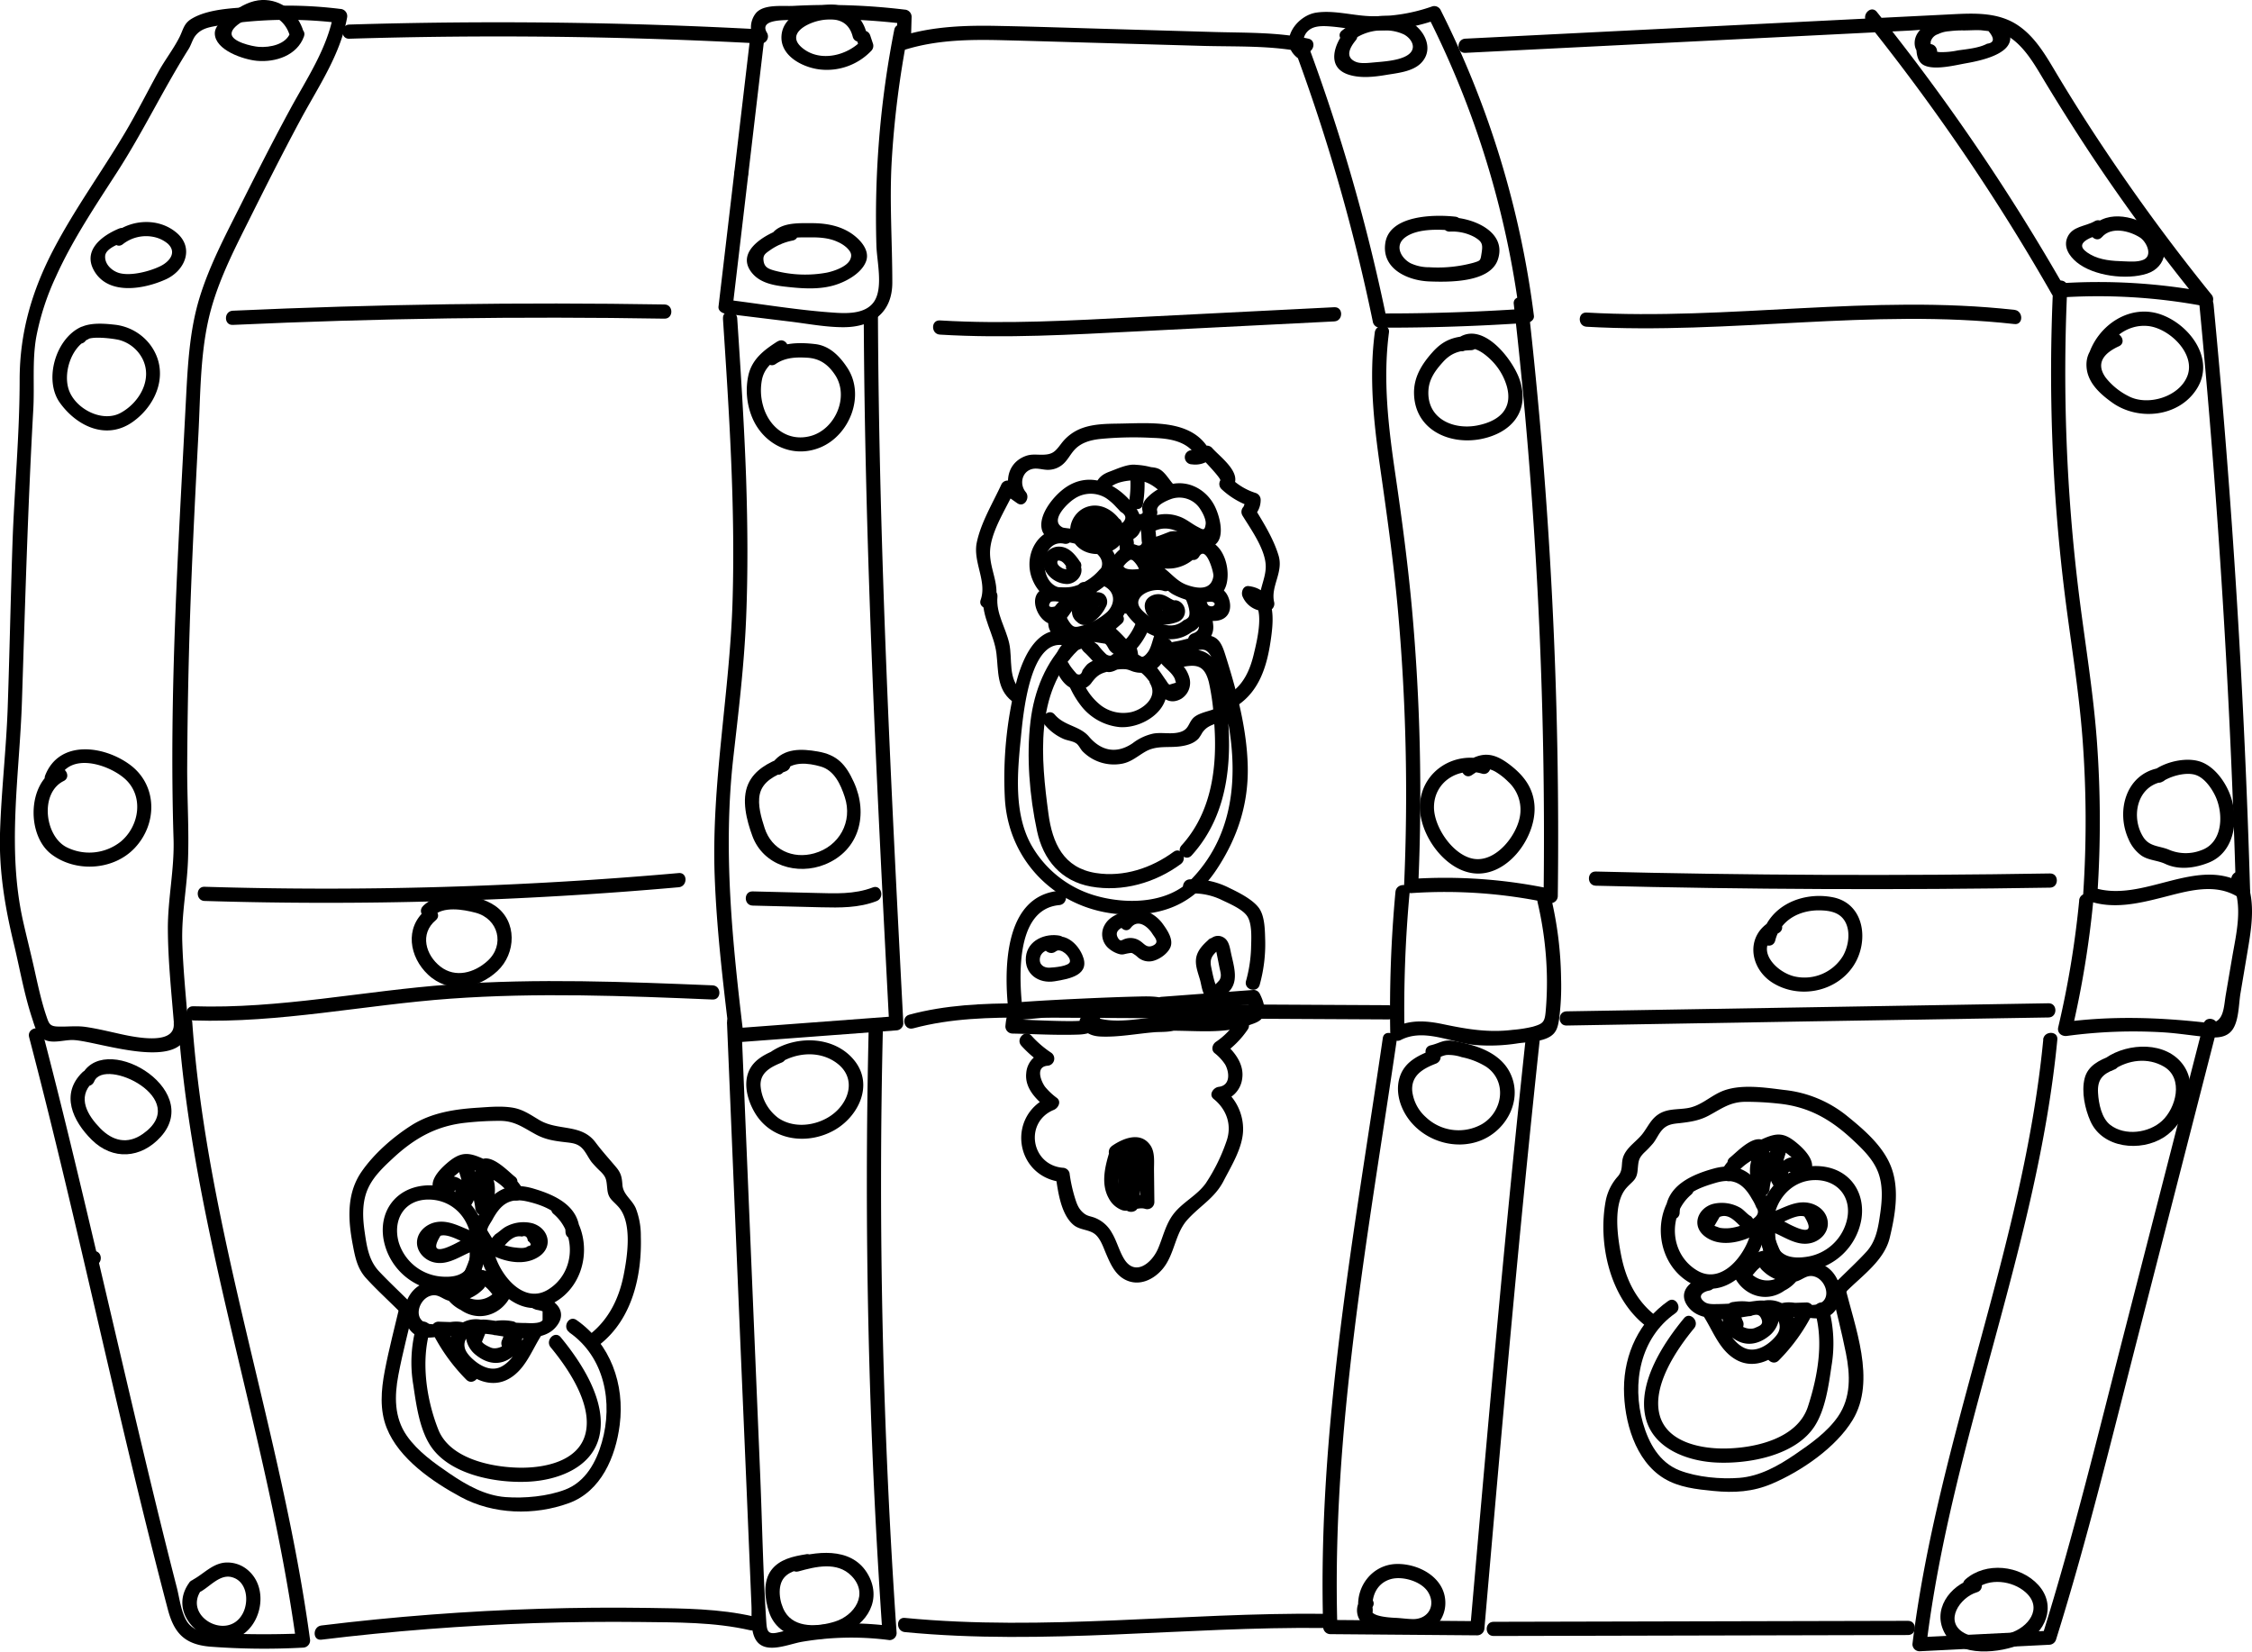 <svg xmlns="http://www.w3.org/2000/svg" viewBox="0 0 793.25 581.77"><title>Asset 3</title><g id="Layer_2" data-name="Layer 2"><g id="Layer_1-2" data-name="Layer 1"><path d="M123.09,13.64q72.47-2.21,144.94,1.7a2.52,2.52,0,0,0,2.16-3.76c-3.26-5.22,7.51-4.41,10.31-4.55q6.2-.31,12.41-.28A227.52,227.52,0,0,1,318.6,8.4l-2.5-2.5L315.85,15A2.52,2.52,0,0,0,319,17.44c11.05-3.39,22.48-3.56,33.95-3.28,11.88.29,23.76.68,35.64,1l35,1c11.88.34,24.25-.22,35.93,2.27,3.14.67,4.48-4.15,1.33-4.82-11.2-2.39-22.87-2-34.26-2.37l-37.95-1.1c-12.19-.35-24.37-.77-36.56-1-11.59-.26-23.19.06-34.35,3.48L320.85,15l.26-9.12a2.57,2.57,0,0,0-2.5-2.5,224.65,224.65,0,0,0-39.07-1.31c-3.9.22-10.56-.75-13.32,2.61a8,8,0,0,0-.35,9.4L268,10.35q-72.4-3.91-144.94-1.7c-3.21.1-3.22,5.1,0,5Z"/><path d="M261.09,63.66c3.22,0,3.22-5,0-5s-3.22,5,0,5Z"/><path d="M264.14,14.11,253.09,108c-.17,1.45,1.29,2.35,2.5,2.5l22.59,2.76c6.24.76,12.62,2,18.92,2,10.12,0,17.21-5.13,17.21-15.74,0-14.08-1-28-.25-42.11a335.56,335.56,0,0,1,5.76-45.6c.61-3.14-4.2-4.49-4.82-1.33a340.39,340.39,0,0,0-6.29,76.09c.17,5.44,2.37,14.49-.65,19.4-2.77,4.49-9.08,4.5-13.73,4.2-12.92-.83-25.89-3.07-38.74-4.64l2.5,2.5,11.05-93.85c.38-3.19-4.63-3.16-5,0Z"/><path d="M254.65,112.18C256.81,145.08,259,178,258.06,211c-.91,32.68-7.53,64.86-6.32,97.61.69,18.77,2.92,37.43,5.15,56.07a2.54,2.54,0,0,0,2.5,2.5l56.3-4.22a2.54,2.54,0,0,0,2.5-2.5c-4.31-83.05-8.58-166.15-8.94-249.33,0-3.22-5-3.22-5,0,.36,83.18,4.63,166.28,8.94,249.33l2.5-2.5-56.3,4.22,2.5,2.5c-3.89-32.55-7.29-65-3.59-97.77,1.85-16.33,3.83-32.56,4.51-49s.54-32.95,0-49.41c-.66-18.8-1.89-37.57-3.13-56.34-.21-3.19-5.21-3.22-5,0Z"/><path d="M265.11,319l24.17.6c6.63.16,13.18.23,19.46-2.17,3-1.14,1.68-6-1.33-4.82-6.49,2.48-13.24,2.11-20.06,1.94L265.11,314c-3.22-.08-3.22,4.92,0,5Z"/><path d="M455.81,16.78a657.69,657.69,0,0,1,27.81,96.8,2.53,2.53,0,0,0,2.41,1.84q25.92.08,51.78-1.68c1.22-.08,2.68-1.09,2.5-2.5A331.42,331.42,0,0,0,507.37,3.38a2.51,2.51,0,0,0-2.82-1.15A60.16,60.16,0,0,1,483.3,5.71c-6.45-.09-13.21-2.22-19.62-1.27-6.93,1-13.66,10.2-6.81,15.82,2.47,2,6-1.49,3.54-3.54-1.89-1.55-1.4-4.12.24-5.74,2-2,5.28-1.86,7.89-1.67,4,.3,8,1.11,12.07,1.31A65.22,65.22,0,0,0,505.88,7L503.06,5.9a324.3,324.3,0,0,1,32.25,105.32l2.5-2.5Q512,110.49,486,110.41l2.41,1.84a657.69,657.69,0,0,0-27.81-96.8c-1.11-3-5.95-1.7-4.82,1.33Z"/><path d="M516.15,18.62l124.51-6.24,31.42-1.58c9.4-.47,20.3-2.52,29.57-.39,9.42,2.17,14,10.64,18.6,18.3Q728,41.53,736.23,54q18.27,27.53,39.17,53.17l2.43-4.18a207.08,207.08,0,0,0-52.9-3.15l2.16,1.24a746.7,746.7,0,0,0-66-96.89c-2-2.51-5.53,1-3.54,3.54a738.69,738.69,0,0,1,65.18,95.88,2.47,2.47,0,0,0,2.16,1.24,201.85,201.85,0,0,1,51.57,3,2.52,2.52,0,0,0,2.43-4.18Q759.1,79.2,741.58,53,733,40.2,725.06,27c-3.93-6.52-7.74-13.69-14.22-18.06-7.39-5-16.54-4.24-25-3.82l-32.4,1.62-63.77,3.2-73.51,3.68c-3.2.16-3.22,5.16,0,5Z"/><path d="M774.7,107.15q9.92,103.25,12.89,207l3.76-2.16c-17-11.48-36.48,6.76-54.4.53l1.84,2.41a386.64,386.64,0,0,0-.23-54.62c-1.31-17.17-4.17-34.13-6.29-51.21a634.9,634.9,0,0,1-4.08-107.87c.15-3.22-4.85-3.21-5,0a634.9,634.9,0,0,0,4.08,107.87c2.12,17.07,5,34,6.29,51.21a386,386,0,0,1,.23,54.62,2.54,2.54,0,0,0,1.84,2.41c8.5,3,17.34,1,25.79-1.14,9-2.27,19-5.53,27.41.11a2.52,2.52,0,0,0,3.76-2.16q-3-103.68-12.89-207c-.3-3.17-5.31-3.21-5,0Z"/><path d="M484.26,117.11c-2.08,15.87-.38,31.71,1.87,47.46,2.37,16.59,4.71,33.15,6.23,49.85a725.1,725.1,0,0,1,2.21,97.69,2.52,2.52,0,0,0,2.5,2.5,174.8,174.8,0,0,1,48.49,3.46,2.53,2.53,0,0,0,3.16-2.41,1657.18,1657.18,0,0,0-10.51-208.58c-.36-3.16-5.36-3.2-5,0a1657.18,1657.18,0,0,1,10.51,208.58l3.16-2.41a179.75,179.75,0,0,0-49.82-3.64l2.5,2.5a723.71,723.71,0,0,0-2.21-97.69c-1.44-15.83-3.54-31.56-5.84-47.29-2.44-16.6-4.45-33.29-2.26-50,.42-3.18-4.59-3.15-5,0Z"/><path d="M491.54,314.16a449.09,449.09,0,0,0-1.83,50,2.53,2.53,0,0,0,3.76,2.16c8.06-4.14,17.47.85,25.79,1.75a63.5,63.5,0,0,0,15.49-.56c3.46-.48,8.14-.49,11.19-2.33,2.35-1.42,2.82-3.5,3.23-6.1a89.34,89.34,0,0,0,.71-14.36,130.32,130.32,0,0,0-3.46-28.21c-.73-3.13-5.55-1.81-4.82,1.33a124.47,124.47,0,0,1,3.28,25.92,117.57,117.57,0,0,1-.42,12.45c-.34,3.85-.91,4.39-4.57,5.46a46.55,46.55,0,0,1-7.06,1.1c-8.61,1.06-16.16-.25-24.54-2-6-1.26-11.71-1.66-17.33,1.23l3.76,2.16a449.09,449.09,0,0,1,1.83-50c.3-3.2-4.71-3.18-5,0Z"/><path d="M732.39,317.14A334.65,334.65,0,0,1,725,361.83c-.48,2,1.21,3.33,3.08,3.08A175.12,175.12,0,0,1,762,363.65c5.37.33,10.63,1.23,16,1.71,3.06.27,6.39.12,8.35-2.62,2.31-3.24,2.2-9,2.83-12.77q1.34-7.93,2.67-15.86c1.47-8.8,2.7-17.52-1.3-25.85-1.39-2.9-5.71-.37-4.32,2.52,4,8.35,1.47,18,0,26.66L784,350.5c-.77,4.55-.58,10.45-6.67,9.76-17-1.92-33.56-2.47-50.62-.18l3.08,3.08a344.63,344.63,0,0,0,7.57-46c.31-3.2-4.69-3.18-5,0Z"/><path d="M33.09,445.66c3.22,0,3.22-5,0-5s-3.22,5,0,5Z"/><path d="M10.26,365.36C27.79,432.24,41.5,500.07,59.12,566.93c2.19,8.33,5.91,12.29,14.71,13.1a251.92,251.92,0,0,0,32.92.36,2.55,2.55,0,0,0,2.41-3.16C99.22,504.11,73,433.94,67.72,360.08c-.23-3.19-5.23-3.22-5,0C68,434.4,94.33,505,104.35,578.55l2.41-3.16c-9.17.37-18.35.38-27.52,0-4.15-.2-9.19.15-12.34-2.93-2.94-2.87-3.58-9.21-4.59-13.14-3.92-15.2-7.64-30.45-11.29-45.71C43.23,481,35.8,448.44,28,415.92,23.86,398.59,19.6,381.28,15.08,364c-.82-3.11-5.64-1.79-4.82,1.33Z"/><path d="M256.07,360.1l4.6,110.21L263,524.92l1.16,27.8.54,12.91c.14,3.43-.33,7.57.94,10.81,2.73,7,11.57,2.83,16.76,1.91a103.4,103.4,0,0,1,30.93-.61,2.51,2.51,0,0,0,2.5-2.5q-7.41-106.87-4.81-214.1c.08-3.22-4.92-3.22-5,0q-2.6,107.1,4.81,214.1l2.5-2.5a106.18,106.18,0,0,0-24.2-.35c-3.31.35-6.62.83-9.89,1.48-1.83.36-3.63.85-5.46,1.24-3.22.68-3.63-.57-3.84-3.53-1.17-17.16-1.44-34.44-2.15-51.63l-4.23-101.27-2.44-58.58c-.13-3.21-5.13-3.22-5,0Z"/><path d="M487.08,365.67c-10,68.59-23.08,137.87-21,207.47a2.54,2.54,0,0,0,2.5,2.5l51.8.42a2.56,2.56,0,0,0,2.5-2.5c6-69.18,12.08-138.37,19.5-207.42.34-3.2-4.66-3.17-5,0-7.42,69.05-13.46,138.24-19.5,207.42l2.5-2.5-51.8-.42,2.5,2.5C469,504,481.92,435.17,491.9,367c.46-3.15-4.36-4.51-4.82-1.33Z"/><path d="M719.73,366.17c-7,72.69-37.2,140.65-46.09,213a2.51,2.51,0,0,0,2.5,2.5l45.68-2.29a2.59,2.59,0,0,0,2.41-1.84c11-35.16,19.66-71,28.82-106.66L781,362c.8-3.12-4-4.45-4.82-1.33l-28,108.95c-9.16,35.66-17.84,71.5-28.82,106.66l2.41-1.84-45.68,2.29,2.5,2.5c8.89-72.37,39.09-140.3,46.09-213,.31-3.2-4.69-3.18-5,0Z"/><path d="M68.09,359.46c30.39,1,60.27-5.48,90.47-7.66,30.77-2.22,61.65-1,92.43.29,3.22.13,3.21-4.87,0-5-30.79-1.25-61.66-2.5-92.43-.29-30.2,2.17-60.08,8.67-90.47,7.66-3.22-.11-3.21,4.89,0,5Z"/><path d="M321.65,362.25c13.27-3.58,26.93-3.86,40.59-3.81q21.08.08,42.16.22l84.67.44c3.22,0,3.22-5,0-5l-86.64-.45c-14.32-.08-28.64-.22-43-.22-13.18,0-26.36.55-39.14,4-3.1.84-1.79,5.66,1.33,4.82Z"/><path d="M551.8,361.25q84.9-1.48,169.79-2.84c3.21-.05,3.22-5.05,0-5q-84.9,1.39-169.79,2.84c-3.21.06-3.22,5.06,0,5Z"/><path d="M82,114.45q76-3.49,152.06-2.2c3.22.05,3.22-4.95,0-5Q158,106,82,109.45c-3.2.15-3.22,5.15,0,5Z"/><path d="M331.07,117.87c23.21,1.41,46.43,0,69.62-1.15l69.31-3.5c3.2-.16,3.22-5.16,0-5l-69.31,3.5c-23.19,1.17-46.41,2.55-69.62,1.15-3.21-.19-3.2,4.81,0,5Z"/><path d="M558.86,115.1c50.27,2.84,100.53-6.57,150.72-.95,3.19.36,3.17-4.64,0-5-50.19-5.63-100.46,3.79-150.72.95-3.21-.18-3.2,4.82,0,5Z"/><path d="M562.1,312q80,2,160,.68c3.21-.05,3.22-5.05,0-5q-80,1.33-160-.68c-3.22-.08-3.22,4.92,0,5Z"/><path d="M72.07,317.37a1406.3,1406.3,0,0,0,167-4.83c3.18-.28,3.21-5.28,0-5a1406.3,1406.3,0,0,1-167,4.83c-3.22-.1-3.22,4.9,0,5Z"/><path d="M113.2,577.59q37.41-4.55,75.11-5.83,18.59-.61,37.18-.4c12.92.15,26.1,0,38.76,2.91,3.13.72,4.47-4.1,1.33-4.82-12.17-2.81-24.72-2.87-37.15-3.05q-19.08-.28-38.16.3-38.65,1.18-77.06,5.89c-3.15.38-3.19,5.39,0,5Z"/><path d="M318.72,574.92c49.24,4.75,98.53-2,147.82-1.45,3.22,0,3.22-5,0-5-49.29-.51-98.58,6.2-147.82,1.45-3.2-.31-3.18,4.69,0,5Z"/><path d="M526.09,576.29l146-.34c3.22,0,3.22-5,0-5l-146,.34c-3.22,0-3.22,5,0,5Z"/><path d="M350.3,212.71c2.2-6.3-1.48-11.5-1.57-17.74-.11-7.17,5.51-15.45,8.42-21.84l-3.42.9,4.56,3.21c2.48,1.74,4.72-1.9,3-3.93-2.26-2.72-1.37-7.18,2.3-8.1,1.86-.46,3.9.37,5.77.29a8,8,0,0,0,4.45-1.5c2.07-1.46,3-3.72,4.66-5.54,2.32-2.53,5.53-3.41,8.83-3.81a122.77,122.77,0,0,1,18.6-.41c5.7.18,12.2,1,15.4,6.33l.39-3-1.85,1a2.5,2.5,0,0,0,0,5,8.47,8.47,0,0,0,7-2.21h-3.54c.71.81,7,7.27,6.53,7.89a2.5,2.5,0,0,0,.39,3,27.94,27.94,0,0,0,10.65,6.28L439,176.13,438,178.54a2.55,2.55,0,0,0-.39,3c3.07,5,8.2,12.08,8.24,18,0,4.89-3,8.78-1.86,13.83l2.41-3.16a3.49,3.49,0,0,1-4.35-2.5l-2.16,3.76c6.4.83,2.66,15.06,1.79,18.79-1.3,5.53-3.54,10.8-8.44,14-2.68,1.76-.18,6.09,2.52,4.32,7.74-5.08,10.46-13.77,11.77-22.53,1.12-7.49,2.32-18.31-7.64-19.59-2.07-.27-2.87,2.27-2.16,3.76a8.42,8.42,0,0,0,8.66,5,2.54,2.54,0,0,0,2.41-3.16c-1.27-5.55,3.33-10.42,1.58-16.31s-5.29-11.58-8.47-16.77l-.39,3a8,8,0,0,0,2.54-5.94,2.55,2.55,0,0,0-1.84-2.41,22,22,0,0,1-8.45-5l.39,3c3.76-4.94-4.38-10.59-7.31-13.95a2.56,2.56,0,0,0-3.54,0l-3.44.75v5a7.36,7.36,0,0,0,5.38-2.49,2.56,2.56,0,0,0,.39-3c-3.68-6.1-10.23-8.09-17-8.66-4.89-.41-9.86-.13-14.76-.06-4.18.06-8.55.12-12.54,1.53a15.9,15.9,0,0,0-7.53,5.53c-2.18,2.84-3,3.9-6.94,3.9-2.16,0-3.8-.29-5.91.57-6.83,2.77-7.49,10.81-3.19,16l3-3.93-4.56-3.21a2.51,2.51,0,0,0-3.42.9c-3,6.54-7.26,13.51-8.73,20.59-1.42,6.86,3.67,13.64,1.38,20.18-1.06,3,3.77,4.35,4.82,1.33Z"/><path d="M346.34,210.22c-.67,7.18,3.83,13.07,4.65,20,.73,6.09.05,12.47,5.38,16.69,2.5,2,6.06-1.54,3.54-3.54-5-4-3.18-11.16-4.42-16.74s-4.7-10.46-4.15-16.41c.3-3.2-4.7-3.18-5,0Z"/><path d="M368,255.3a18,18,0,0,0,6.65,5c1.42.61,3.31.72,4.55,1.64.8.59,1.43,2,2.12,2.71a15.5,15.5,0,0,0,14,4.36c3.28-.66,5.38-2.67,8.22-4.29,3.9-2.22,8-1.23,12.24-1.82,2.32-.32,4.82-1,6.46-2.83a17.68,17.68,0,0,0,1.27-2c1.43-2,2.84-2.48,5.25-3.38,3-1.12,1.69-6-1.33-4.82-2.18.82-5.71,1.41-7.31,3.26s-1.43,3.86-4.47,4.75-6.35,0-9.35.52a18.18,18.18,0,0,0-7.32,3.4c-5.66,3.85-11.05,2.79-15.39-2.31-3.29-3.87-8.6-3.7-12.07-7.77-2.1-2.45-5.62,1.1-3.54,3.54Z"/><path d="M377.43,222.9c-11.65-4.26-17.23,8.67-19.47,17.54a136.86,136.86,0,0,0-4,40.9c1.41,24.25,21.45,41.59,45.66,40.82,12.79-.41,22-5.36,29-16,7.27-11,11.18-22.92,10.89-36.16s-3.86-26.53-7.85-39.16c-1.25-4-2.53-7.21-7.29-7-3,.11-6.09,1.24-9,1.87-2.38.52-5.26.55-5.94,3.42-1,4.25,3.9,6.44,7.28,5.78,5.09-1,7.64-.28,9.11,5.43a82.56,82.56,0,0,1,1.82,13.62c1.28,15.48-.58,31.88-11.43,43.83-2.16,2.38,1.37,5.92,3.54,3.54,13.8-15.21,14.6-36.12,12-55.49-.9-6.64-2.56-17.27-11.57-16.91a9.57,9.57,0,0,0-2.05.35c-.84.24-5,1.22-2.34,1.47s5.85-2.37,8.34-1.83c3.94.85,5.55,12.86,6.43,16.26,5.78,22.28,6.24,46.83-10.93,64.57-8.13,8.4-22.14,8.86-32.84,6A38,38,0,0,1,363,297.18c-5.86-11-4.64-24.94-3.45-36.9.77-7.7,3.11-37.46,16.54-32.56,3,1.11,4.33-3.72,1.33-4.82Z"/><path d="M376.07,225.58c-7.76,7.61-11.79,17.8-13.08,28.47-1.5,12.51-.34,26.37,2.3,38.69,2.17,10.17,8.49,17.67,19,19.56,11.11,2,22.64-1.32,31.63-7.93,2.57-1.89.07-6.23-2.52-4.32-7.8,5.74-17.62,9-27.35,7.48-11.44-1.78-15.36-10.54-16.75-20.94-2.59-19.27-4.91-42.58,10.3-57.48,2.3-2.26-1.23-5.79-3.54-3.54Z"/><path d="M373.1,313.79c-19.86,1.82-19.51,28.63-17.8,43.11.15,1.24,1,2.64,2.5,2.5l12.65-1.17c.74-.07,12.19-2,11.5,1-.26,1.13-23.16-.16-25.32-.21l2.5,2.5a8,8,0,0,1,1.63-4.78L358.6,358c14.5-1,29.05-1.85,43.58-2,2.41,0,5.17-.18,7.43.78,3.11,1.32,3.64,1.27.72,1.55-1.89.18-3.79.33-5.68.49-2.57.22-18.28,3.23-19.38.38L381.6,362c6.1,2.88,12.18,2.4,18.72,1.63,7.12-.85,14.08-.54,21.22-.39,6.24.13,12.68,0,18.62-2.17,1.79-.65,3.94-1.23,4.78-3.06,1.15-2.5-.11-5.85-1.25-8.06a2.44,2.44,0,0,0-2.16-1.24l-32.43,2.43c-2.66.2-3.58,4.25-.66,4.91a27.2,27.2,0,0,0,15.22-.74c3-1,1.73-5.86-1.33-4.82a22.19,22.19,0,0,1-12.56.74l-.66,4.91,32.43-2.43-2.16-1.24c2.92,5.69-10.06,5.7-12.79,5.78-4.52.12-9-.2-13.55-.28-9.1-.17-20.4,3.72-28.91-.29-1.74-.82-4.54.59-3.67,2.82,1.26,3.26,3.81,4.48,7.26,4.63,6.17.27,12.68-1,18.83-1.51,3-.26,8.8.37,10.46-3,1.48-3-1.3-6.14-3.72-7.59-3.6-2.16-8-2.11-12.09-2-6.94.16-13.88.45-20.81.77-6.6.31-13.21.64-19.8,1.11-4.95.35-6.06,4-6.45,8.67a2.53,2.53,0,0,0,2.5,2.5c7.74.17,15.6.64,23.34.36,3.6-.13,7.58-1.32,7.5-5.65-.07-3.91-3.83-6.1-7.35-6.27-7.27-.36-15.08,1.25-22.32,1.92l2.5,2.5c-1.29-10.94-3.21-36.64,12.8-38.11,3.18-.29,3.21-5.29,0-5Z"/><path d="M443.72,346.89a53.42,53.42,0,0,0,1.94-15.54c-.11-3.52-.07-8.71-2.32-11.65s-7-5.33-10.39-6.95a27.85,27.85,0,0,0-13.85-3c-3.2.18-3.22,5.18,0,5a22.81,22.81,0,0,1,11.33,2.31c2.62,1.25,7,3.11,8.74,5.46,2,2.66,1.58,8.25,1.51,11.47a48.83,48.83,0,0,1-1.78,11.56c-.83,3.11,4,4.44,4.82,1.33Z"/><path d="M359.82,368.43a41.82,41.82,0,0,0,7.86,6.71l1.26-4.66a8.1,8.1,0,0,0-7.45,7.46c-.61,5.37,3.49,9.36,7.31,12.44l1.1-4.18c-15.66,6.43-12.52,28.62,4.43,30.22l-2.41-1.84c.75,5.29,1.82,13.21,6.2,16.89,2.45,2.06,6,1.46,8.18,3.83,1.57,1.69,2.37,4.15,3.26,6.23,1.54,3.59,3.21,7.56,7,9.36,4.74,2.28,9.75-.1,12.91-3.84,4.35-5.14,4.33-12.54,8.88-17.5S427.9,422,431,416c2.76-5.36,6.67-11.59,6.87-17.78a18,18,0,0,0-6.83-14.58l-1.77,4.27a9.08,9.08,0,0,0,8.28-7.93c.77-5.09-2.64-9.45-6.24-12.57l-.51,3.93a32.65,32.65,0,0,0,8.7-8.69c1.82-2.66-2.51-5.16-4.32-2.52A25.71,25.71,0,0,1,428.3,367c-1.24.84-1.8,2.8-.51,3.93a16.93,16.93,0,0,1,3.73,4c1.41,2.41,2.17,7.39-2.24,7.92-1.86.22-3.66,2.74-1.77,4.27,4.63,3.73,6.53,9.32,4.47,15a64.57,64.57,0,0,1-7.24,14.68c-3.08,4.34-8.18,6.65-11.41,10.88-2.77,3.63-3.65,8.06-5.42,12.17-2.23,5.17-8.17,9.91-12,3.55-1.73-2.89-2.53-6.24-4.26-9.13a11.74,11.74,0,0,0-6.09-5.33c-1.83-.66-2.75-.53-4.29-2s-2.08-3.18-2.72-5.26a53.7,53.7,0,0,1-1.82-8.49,2.53,2.53,0,0,0-2.41-1.84c-11.18-1-13.59-16.09-3.11-20.39,1.53-.63,2.74-2.86,1.1-4.18a23.37,23.37,0,0,1-4.16-3.9c-1.26-1.66-3.65-7,.76-7.46a2.52,2.52,0,0,0,1.26-4.66,36.6,36.6,0,0,1-6.85-5.93c-2.17-2.38-5.7,1.16-3.54,3.54Z"/><path d="M391,405.12c-1.69,5.37-3.39,11.77-.44,17a8.74,8.74,0,0,0,4.67,4.16c2.81.92,5.6-1.32,8.23-.42a2.52,2.52,0,0,0,3.16-2.41L406.49,412c0-2.77.38-6.15-1.29-8.57-3.45-5-9.65-2.47-13.57.27l2.52,4.32a3.32,3.32,0,0,1,3.62-.83l-1.49-3.67a26,26,0,0,0,0,22.16c.84,1.86,4.28,1.5,4.57-.6.88-6.41,1.54-12.84,1.91-19.31.14-2.45-3.54-3.44-4.66-1.26a7.27,7.27,0,0,0-.93,4.61c.4,3.15,5.4,3.19,5,0l.25-2.09-4.66-1.26c-.35,6-.91,12-1.73,18l4.57-.6a20.49,20.49,0,0,1,0-17.11,2.54,2.54,0,0,0-1.49-3.67,8.18,8.18,0,0,0-7.47,1.33c-2.52,1.89-.15,6.19,2.52,4.32,1.72-1.21,5.47-4.31,7.16-1.23.65,1.18.17,3.95.18,5.21l.11,11.48,3.16-2.41c-3.23-1.11-7.87,1.9-9.91-1.44-2.33-3.81-.26-9.35.94-13.19,1-3.08-3.86-4.39-4.82-1.33Z"/><path d="M42,80.48c-6.3,2.59-13.33,8-8.49,15.49,5.27,8.1,17.5,5.79,24.89,2.44,6.79-3.08,10.18-11.11,3.71-16.5-6.09-5.08-15.2-4.74-21.42-.16-2.56,1.89-.07,6.23,2.52,4.32a13.25,13.25,0,0,1,11-2.59,11.19,11.19,0,0,1,4.92,2.38c3.33,3.14.45,6.39-2.67,7.91-3.76,1.83-10.15,3.48-14.23,2.47-2.62-.65-5.41-3.06-5.19-6.08.18-2.52,4.43-4.08,6.32-4.86,2.93-1.21,1.65-6-1.33-4.82Z"/><path d="M28.41,115.24c-8.89,4.19-13,18.65-7.35,26.59,6,8.39,16.52,13.36,25.78,6.72,8.75-6.27,13-17.93,6-27.2a18.2,18.2,0,0,0-12.69-7c-4.41-.49-11.41-1-14.26,3.1-1.85,2.64,2.48,5.14,4.32,2.52,1.33-1.89,10.34-.63,11.93-.17a13,13,0,0,1,8,6.49c3.75,7.27-1,15.51-7.61,19.13-6.23,3.42-15.25-1-18-7.36-2.59-6,.36-15.66,6.42-18.51,2.91-1.37.37-5.68-2.52-4.32Z"/><path d="M19.93,270.77c-10.35,5.13-10.58,23.5-1.83,30.14,8.57,6.5,21.85,5.72,29.31-2.15,8.11-8.55,8.08-22.16-1.62-29.36-9.14-6.78-24.86-8.95-29.87,3.73-1.18,3,3.65,4.29,4.82,1.33,3.79-9.58,17.34-5.27,23.14-.22,6.85,6,5.32,16.61-1.29,22.18a17.81,17.81,0,0,1-19.16,2c-7.67-3.93-9.49-19.08-1-23.3,2.88-1.43.35-5.74-2.52-4.32Z"/><path d="M29.07,377.69c-7.92,7.69-3.45,17.21,3.28,23.85,7.36,7.27,17.33,6.59,24.28-1.1,15.43-17.09-21.09-38.2-28.26-20.83-1.23,3,3.61,4.27,4.82,1.33,3.6-8.74,34.59,6.27,17.11,18.5-5.38,3.77-10.6,2.51-15-2S27,386.63,32.61,381.23c2.31-2.24-1.22-5.78-3.54-3.54Z"/><path d="M149.94,320.56c-7.49,6.26-5.79,16.55.86,22.79,7.23,6.78,17.53,5.12,24.41-1.3,6.62-6.18,7.06-17.57-.85-23-6.42-4.41-19.54-5.77-25.37.13-2.26,2.29,1.27,5.83,3.54,3.54,3.54-3.59,10.55-2.38,15-1.2,8,2.11,10.45,11.34,4.17,17-4.6,4.16-11.26,6.06-16.52,2s-7.41-11.59-1.69-16.37c2.47-2.07-1.08-5.59-3.54-3.54Z"/><path d="M275.45,266.8c-4.79,1.86-9.66,4.39-11.88,9.32-2.5,5.56-.55,12.93,1.45,18.37,3.82,10.39,15.81,14,25.63,10,12.18-5,15.24-17.76,10.1-29-2.82-6.18-5.83-9.6-12.7-10.77-5.7-1-11.84-1.24-15.72,3.76-1.95,2.51,1.56,6.08,3.54,3.54,3.07-4,8.92-3.26,13.25-2,4.76,1.37,7,6.32,8.44,10.74,2.88,8.68-1.92,17.38-10.76,19.84-7.6,2.12-15-1.29-17.46-8.89-1.16-3.62-2.56-8.2-1.7-12,1-4.4,5.31-6.54,9.14-8,3-1.15,1.68-6-1.33-4.82Z"/><path d="M273.94,120.22c-4.73,3-9,6.22-10.32,11.93a25.07,25.07,0,0,0,1.19,14.58c3.85,9.7,14.18,15,24.15,10.88,10.35-4.29,15.87-18.31,9.54-28-2.7-4.14-6.26-7.8-11.32-8.4-5.61-.66-11.66-.6-16.47,2.69-2.64,1.8-.14,6.14,2.52,4.32,3.39-2.31,7.13-2.44,11.11-2.21,4.47.26,7.43,2.44,9.85,6.13,5,7.65,0,19.07-8.6,21.43-8.05,2.21-14.72-3.06-16.8-10.63a19.77,19.77,0,0,1-.35-9.41c1-4.42,4.39-6.66,8-8.94,2.72-1.7.21-6-2.52-4.32Z"/><path d="M277.94,79.87c-6.36,1.38-19.66,8.13-13.08,16.25,2.79,3.44,7.31,4.35,11.47,4.83,6.28.72,13.07,1.29,19.11-1,3.64-1.35,8.29-4.13,9.66-8,1.31-3.77-1.94-7.36-4.79-9.43-4.18-3-9.34-3.92-14.41-3.91-4.45,0-10.41-.33-13.63,3.3-2.13,2.4,1.39,5.95,3.54,3.54,1.93-2.17,6.57-1.78,9.18-1.83,3.37-.06,7,.13,10.08,1.59a11.84,11.84,0,0,1,3.07,1.93c1.56,1.49,2.11,2.57,1.32,4.31-1.15,2.54-5.79,4.09-8.25,4.59a42.21,42.21,0,0,1-18.33-.7c-2-.57-3.55-1.07-3.9-3.31s.6-2.72,2.6-4.13a20.63,20.63,0,0,1,7.68-3.18c3.14-.68,1.81-5.5-1.33-4.82Z"/><path d="M305.19,11.55a12.85,12.85,0,0,0-13.61-9.89c-6.32.51-15.74,3.24-16.3,10.9-.52,7.07,7.28,11.1,13.26,11.88a21.62,21.62,0,0,0,18.35-6.53,2.49,2.49,0,0,0,.64-2.43l-1-3c-1-3-5.87-1.72-4.82,1.33l1,3,.64-2.43c-5,5.16-14.1,7.49-20.29,2.86-6.6-4.95.8-9,5.67-10,5.36-1.1,10.12-.24,11.64,5.68.8,3.11,5.62,1.79,4.82-1.33Z"/><path d="M106.9,11.11C105,4.62,99.23-.24,92.29,0,88.51.15,85,2,82,4.2c-2.24,1.68-6.4,4.44-6.34,7.61.12,5.91,10.2,9.18,14.8,9.61,6.63.61,14.2-1.89,16.61-8.58,1.09-3-3.74-4.34-4.82-1.33-1.5,4.17-7.18,5.27-11.09,5-2.38-.18-9.69-1.81-9.6-4.7.1-3.17,8-6.62,10.69-6.79,4.68-.3,8.55,3.1,9.79,7.43.88,3.09,5.71,1.78,4.82-1.33Z"/><path d="M474,10.63c-4,4.78-7,13.08,1.05,15.67,4.22,1.36,9.07.79,13.35.07,3.9-.65,9-1.12,12-4,5.36-5.25.85-13-5-15.29-7.52-3-16.49-1.26-22.68,3.7-2.51,2,1,5.53,3.54,3.54a17.3,17.3,0,0,1,11.42-3.6,15.25,15.25,0,0,1,6.88,1.43c3,1.65,4.91,5.46.55,7.68-3,1.54-7.64,1.85-10.95,2.14-1.83.16-4.76.55-6.53-.17-4.13-1.68-2-5.26-.07-7.61s-1.47-6-3.54-3.54Z"/><path d="M512.57,76.32c-7.38-.83-23-.56-24.58,9.14-1.5,9.23,7.88,13.4,15.49,13.68,6.77.25,21.45.5,24.15-7.76,3.29-10-9.38-14.88-17-14.79-3.22,0-3.22,5,0,5a16.46,16.46,0,0,1,8.75,1.92c2.56,1.55,3,2.38,2.54,5.35s-.33,2.89-2.76,3.66a47.78,47.78,0,0,1-15.65,1.62,15.26,15.26,0,0,1-6.68-1.43c-3.37-1.83-5.73-6.22-1.85-9.1,4.4-3.27,12.52-2.86,17.62-2.29,3.19.36,3.17-4.64,0-5Z"/><path d="M518.09,118.29c-5.79.17-9.6,1.4-13.49,5.76-3.75,4.19-6.65,8.78-6.52,14.61.29,12.75,12.46,18.16,23.56,16,10.59-2.1,17.28-9.57,13.73-20.66-2.27-7.08-12.83-21-21.64-15-2.64,1.8-.14,6.14,2.52,4.32,3.23-2.2,8.33,2.63,10.21,4.82a21.19,21.19,0,0,1,4.3,7.91c2.29,8.23-3,12.39-10.45,13.83-8.51,1.63-17.82-2.46-17.15-12.47.26-3.93,2.43-6.9,5-9.76,2.87-3.23,5.7-4.17,10-4.29,3.21-.09,3.22-5.09,0-5Z"/><path d="M523.3,267.7c-10.68-3.18-22,3.57-23.09,15-1.05,10.94,9.53,25.68,21.24,25,11.15-.62,20.16-14.2,19-24.64-.64-6-4.06-10.18-8.71-13.73-5.62-4.28-9.77-4.71-15.79-.63-2.65,1.8-.15,6.13,2.52,4.32,2.88-1.95,4.71-3.13,8.21-1.22a22.64,22.64,0,0,1,4.54,3.54,13.36,13.36,0,0,1,4.12,12.43c-1.26,6.82-8.43,15.82-16,14.79-7.37-1-14.39-11.24-14.23-18.47.19-8.87,8.78-14,16.86-11.58,3.09.92,4.41-3.9,1.33-4.82Z"/><path d="M504.47,369.86c-4.62,1.8-9.26,3.92-11.17,8.84s-.5,10.52,2.34,14.75c5.57,8.3,16.79,12,26.11,8.23s15-15,9.84-24.36c-2.39-4.34-6.68-6.94-11.23-8.56a50.75,50.75,0,0,0-8.36-2.08c-3.58-.61-4.68.74-8.08,1.54-3.13.73-1.81,5.56,1.33,4.82,1.56-.36,2.8-1.21,4.35-1.42a14.64,14.64,0,0,1,5.28.77,26.11,26.11,0,0,1,8.59,3.36c7.52,5.09,5.93,15.82-1.42,20.21a16.73,16.73,0,0,1-19.84-2.47,14.48,14.48,0,0,1-4.77-9.26c-.36-5.48,3.87-7.82,8.35-9.56,3-1.15,1.68-6-1.33-4.82Z"/><path d="M274,369.47c-4.09,1.67-8.44,3.61-10.26,7.94-2.07,4.91-.14,11.07,2.62,15.32,6,9.17,18.11,10.55,27.28,5.52,8.67-4.76,14.23-16,7.35-24.63s-20.1-9.05-29-3.41c-2.71,1.71-.21,6,2.52,4.32,6-3.81,14.14-4.5,20.13-.13,7.38,5.38,4.47,14.38-2.28,18.8-5.29,3.47-12.87,4.32-18.26.58a15.72,15.72,0,0,1-6.19-11.24c-.27-4.76,3.65-6.7,7.42-8.24,2.94-1.2,1.65-6-1.33-4.82Z"/><path d="M283.93,547.5c-4.49.7-9.37,1.74-12.26,5.6-3,4-2.3,10.21-.78,14.77,3.38,10.11,15.73,10.89,24.43,8.22s15.37-11.09,11-20.38c-5-10.48-17-9.62-26.38-7-3.09.87-1.78,5.69,1.33,4.82,6.07-1.7,13.61-3.54,18.63,1.56,6.25,6.36,1.13,14-5.89,16.15-5.68,1.77-14,2.41-17.49-3.41-2-3.34-2.86-9.18-.26-12.16,2.2-2.53,5.89-2.9,9-3.38s1.82-5.31-1.33-4.82Z"/><path d="M66.63,557.55C57,571,78.78,585.64,88.54,572.85c4.25-5.56,4.57-14.43-.82-19.4a11.06,11.06,0,0,0-8.64-3c-4.3.48-7.23,3.81-10.83,5.84-2.81,1.58-.29,5.9,2.52,4.32,3.22-1.81,6.68-6.06,10.74-5.08,5.5,1.33,6.28,8.42,4.06,12.72-5.22,10.09-21.31,1.17-14.63-8.2,1.87-2.62-2.46-5.12-4.32-2.52Z"/><path d="M483.55,567.07c-.61-4.75,1.47-9.46,6.38-10.82,4.15-1.15,10.73.79,13.07,4.53,2.86,4.59.23,9.43-5,9.56-1.92,0-3.92-.28-5.84-.41-1.05-.07-11.12-.23-8.72-3.79,1.8-2.68-2.53-5.18-4.32-2.52a6.48,6.48,0,0,0,1.23,8.64c3.46,3,9.52,2.51,13.76,2.81,3.84.27,7.61.93,10.86-1.61a11.36,11.36,0,0,0,4.14-9.06c-.16-8.66-9.24-13.6-17.07-13.48-8.56.13-14.59,7.9-13.53,16.14.41,3.15,5.41,3.19,5,0Z"/><path d="M760,270.63c-11.34,2.43-14.67,15.32-10.23,25a13.62,13.62,0,0,0,4.57,5.78c2.52,1.68,5.64,1.63,8.35,2.9,4.81,2.26,10.49,1.49,15.35-.46,9.68-3.89,10.8-16.63,7-25.12-1.83-4.13-5.18-8.55-9.51-10.26-4.84-1.91-12.07-.33-16.25,2.49-2.65,1.79-.15,6.13,2.52,4.32s7.7-3.27,11.11-2.44c3.24.78,5.82,4.37,7.23,7.17,3.2,6.35,3,16.84-4.84,19.52a15.1,15.1,0,0,1-11.47-.28c-3.27-1.32-6.67-1-8.82-4.3-4.44-6.88-2.45-17.61,6.29-19.48,3.14-.68,1.81-5.5-1.33-4.82Z"/><path d="M743.87,117.69c-5,2.28-9.33,5.56-8.9,11.6.4,5.56,4.76,9.46,9,12.5,9.14,6.56,23.6,5.22,29.91-4.94s-2.2-22-12.15-25.86c-11.17-4.34-22.73,3.42-26.07,14.14-1,3.08,3.87,4.4,4.82,1.33,2.14-6.88,8.57-12.35,16.09-11.62s17,9.83,13.88,17.68c-2.92,7.34-14,10.62-20.75,7a23.93,23.93,0,0,1-7.93-6.43c-3.91-5.37-.27-8.89,4.61-11.12,2.92-1.34.38-5.65-2.52-4.32Z"/><path d="M624,324.36c-9.29,5.06-7.87,16.73.49,21.89,9.25,5.7,22.09,3.24,28.23-5.82,5.76-8.49,4.22-22.12-7.12-24.36C635,314,623.22,318.89,620.49,330c-.77,3.12,4,4.46,4.82,1.33,1.8-7.28,8.61-10.79,15.76-10.65,3.59.07,7.13.73,8.94,4.12,1.89,3.54,1.09,8.54-.82,11.91A15.87,15.87,0,0,1,632.32,344c-6.95-1.47-15-10.34-5.8-15.35,2.83-1.54.31-5.86-2.52-4.32Z"/><path d="M743.47,371.93c-4,1.51-8.06,3.46-9.18,7.95-1.18,4.71.13,10.79,2.06,15.1,4.28,9.57,17.68,10.87,25.86,5.64,7.67-4.91,12.61-17.19,6.91-25.35-6-8.58-19.5-8-27.28-2.67-2.64,1.81-.14,6.14,2.52,4.32,5.26-3.6,12.19-4.52,17.87-1.19,7,4.11,4.29,14.57-.71,19.14-4.62,4.23-13,5.39-18.19,1.39-3.07-2.36-4.09-7.54-4.31-11.21-.29-4.69,1.5-6.68,5.77-8.3,3-1.13,1.69-6-1.33-4.82Z"/><path d="M695,556.06c-8.27,2.41-14.7,11.18-9.79,19.57s19.47,6.7,27.06,3.39c8.23-3.6,12.32-13.38,5.75-20.65-6.4-7.08-18.57-8.33-25.73-2-2.41,2.14,1.13,5.66,3.54,3.54,4.73-4.18,13-3.13,17.59.92,6.44,5.65.93,12.52-5.47,14.45-4.52,1.37-11.71,2.33-16,0-7.45-4.08-1.49-12.67,4.39-14.38,3.08-.9,1.77-5.73-1.33-4.82Z"/><path d="M675.1,13.66c-.1,3-.58,7.83,2.73,9.38,3.76,1.77,10.92-.09,14.86-.78,5.54-1,19.86-3.9,14.06-12.75-2.33-3.54-6.7-3.88-10.54-3.89-4.65,0-9.73-.33-14.16,1.31-3.27,1.21-7.21,3.74-7.6,7.59-.36,3.52,2.24,5.79,5.48,6s3.19-4.76,0-5a3.86,3.86,0,0,1,2.71-3.48A10.42,10.42,0,0,1,686.58,11a36,36,0,0,1,5.17-.28c2,0,4.09-.18,6.11-.06l2.57.29q3.31,3.95-.5,4.45c-2.88,1.54-7.13,1.9-10.3,2.36a27.62,27.62,0,0,1-6.35.6c-3.48-.38-3.29-1.28-3.17-4.67.11-3.22-4.89-3.21-5,0Z"/><path d="M737.77,77.95c-3.25,1.85-7.79,1.7-9.53,5.61-1.53,3.45.66,6.68,3.3,8.84,5.9,4.83,17.51,6.31,24.7,4S764.53,85.7,758.82,81s-16.4-7.38-21.93-1.06c-2.11,2.41,1.41,6,3.54,3.54,3.24-3.71,9.56-2.24,13.34.17,2.36,1.51,4.67,6.48,1.15,7.89-2.07.83-4.72.58-6.89.51-3.91-.11-8.18-.41-11.67-2.39s-4.22-3.79-.39-5.69c1.41-.7,2.94-.93,4.35-1.73,2.8-1.59.28-5.91-2.52-4.32Z"/><path d="M66.26,360.61c-.77-9.54-1.75-19.08-2.05-28.65-.31-9.76,1.61-19,2-28.69.43-11-.33-22.21-.27-33.27q.1-19.76.61-39.51c.67-26,2-52,3.36-77.92.67-13,.6-26.39,3.34-39.17,2.6-12.13,8.13-23.25,13.65-34.26C93.13,66.66,99.39,54.19,106,41.91c6.18-11.43,13.85-22.62,16.24-35.61a2.55,2.55,0,0,0-2.41-3.16,151,151,0,0,0-28.32-.85c-7.23.49-17.46.47-23.86,4.23-3,1.73-3.06,3.93-4.53,6.77-2.06,4-4.87,7.65-7.08,11.56C52,32.13,48.27,39.63,44,46.81,35.82,60.57,26.36,73.56,18.92,87.75c-7.7,14.69-12,29.47-12,46.11,0,19.42-1.91,38.89-2.55,58.31-.63,19-1,37.91-1.65,56.87C2.21,263.94.43,278.75,0,293.65c-.35,13.36,1.75,25.9,4.88,38.85,2.1,8.7,3.61,17.63,6.42,26.14.85,2.56,1.68,6.11,4.26,7.53,2.93,1.61,7.13.06,10.27.19,9,.37,41.4,12.6,40.38-5.75-.18-3.2-5.18-3.22-5,0,.47,8.44-16.21,4.21-21,3.14-3.32-.74-6.63-1.51-10-2s-6.62,0-10-.15c-2.67-.1-3-1.11-3.81-3.49-.57-1.65-1.07-3.33-1.53-5-1.09-4-1.95-8-2.84-12-1.24-5.58-2.67-11.12-3.92-16.7-5.74-25.73-1.23-51.38-.38-77.38,1.12-34.32,2.07-68.58,4-102.86.47-8.51-.44-17.12,1.06-25.56a90.11,90.11,0,0,1,6.88-21.11c5.92-13.12,14-25.09,21.78-37.18,9-14,16.14-29,25-43.08.84-1.33,1.37-3.29,2.26-4.49,1.91-2.58,4.63-3.11,7.52-3.63A136,136,0,0,1,91.55,7.29a151.38,151.38,0,0,1,28.32.85L117.46,5C115.2,17.25,108,27.76,102.17,38.55,96.12,49.7,90.39,61,84.7,72.36c-5.34,10.64-11,21.3-14.47,32.72s-4.1,23.59-4.72,35.55c-2.66,51.5-6,103.3-4.38,154.89.34,10.76-2.07,21.17-2,31.91.06,11.09,1.25,22.13,2.14,33.18C61.52,363.8,66.52,363.82,66.26,360.61Z"/><path d="M395.06,184c-2.63-4.31-7.75-7.34-12.79-5.22-4.12,1.73-6.55,6.87-4.65,11,4.55,10,22.94,5,17.4-6.14-1.3-2.61-5.21-.75-4.57,1.93,1,4,5,6.58,8.87,4.22s3.18-7.42.89-10.72c-6.1-8.78-16.81-14-26.08-6.43-3.34,2.72-7.56,8-7.33,12.6.28,5.63,6.36,5.13,10.36,5.93,3.27.66,9.18,2.44,10.69,5.8,2.14,4.74-5.72,8.42-8.87,9.55-14,5-13.85-17.05-4.2-15,3.14.67,4.48-4.15,1.33-4.82-10.05-2.16-15.92,8.6-12.52,17.26,4.36,11.09,16.2,9.13,24.26,3.4,3.43-2.44,6.23-6,5.28-10.42-1-4.6-5.65-7.39-9.67-9a28.08,28.08,0,0,0-5-1.56c-.42-.09-3.75-.39-4.1-.56-4.87-2.39,1.8-8.68,4-10.07a10.24,10.24,0,0,1,11.31-.24,20.65,20.65,0,0,1,3.5,3.09q.8.82,1.57,1.67,3,1.73.56,4l-4.57,1.93c3,6-12.11,5.12-8.18-1.33,2.31-3.79,6.63-1,8.22,1.66s6,.23,4.32-2.52Z"/><path d="M380.46,197.95c-1.87-2.86-4.33-5.73-8.1-5.37a5.58,5.58,0,0,0-4.58,7.52,9,9,0,0,0,8,5.63c3.54,0,6.62-3.91,4.44-7.17-1.78-2.66-6.11-.16-4.32,2.52a1.64,1.64,0,0,1,.07-.38c.25,0-.15,0-.13,0-.28-.21-1-.25-1.4-.43-.81-.4-2.07-1.2-2-2.25,0-.66.49-.64,1.07-.45,1.21.4,2,1.84,2.65,2.84,1.75,2.68,6.08.18,4.32-2.52Z"/><path d="M395.32,200.13a7.93,7.93,0,0,1,4.12-3.54l-1.93-.25a8.49,8.49,0,0,1,4.32,6.42l1.15-2.82c-1,.61-7.49,1.44-7.31-.94s-3.59-3.46-4.66-1.26c-.95,1.95-1.68,4.18-.4,6.15s5.09,2,5.31,4.85c.16,2.18,3.6,3.77,4.66,1.26a6.12,6.12,0,0,1,3.61-3.71c3-1.1,1.7-5.93-1.33-4.82a10.87,10.87,0,0,0-6.6,6l4.66,1.26a8,8,0,0,0-2.28-5.28,10.28,10.28,0,0,0-2.49-1.82c-1.22-.64-1.43-.11-.82-1.37L390.68,199c-.51,7,10.42,7.93,14.84,5.26a2.6,2.6,0,0,0,1.15-2.82c-.58-3.66-3-7.9-6.62-9.4s-7.48,3-9,5.58c-1.65,2.77,2.67,5.29,4.32,2.52Z"/><path d="M394,188.84c.79,2.53-.43,5.21,1.93,7.14,1.56,1.28,4.63,1.71,6.53,1.59,6.3-.41,5-10.15,3.78-14.19a2.58,2.58,0,0,0-3.08-1.75l-2.6-.38-.66,4.91c4,.07,7-1.09,7.72-5.23.2-1.15-.42-1.15.21-2.27s3-2.24,4.28-2.72a8.68,8.68,0,0,1,10.71,3.47c.85,1.29,2.09,3.69,1.86,5.27-.35,2.44-.93,1.88-2.76.94-2.29-1.17-4.12-2.88-6.64-3.71a13.73,13.73,0,0,0-12.47,1.62,2.56,2.56,0,0,0-1.15,2.82c.95,2.54-.46,5.62,2.33,7.35,3.65,2.26,8.82-3.71,11.81-.5v-3.54c-2.75,2.93-6.63,1.63-9.93.59a2.54,2.54,0,0,0-2.82,1.15c-4.31,7.36,5.29,9.57,10.58,8.73,6.28-1,12.33-6.68,8.47-13.24a2.51,2.51,0,0,0-4.57,1.93,9,9,0,0,1,.31,5.28c-.46,2.67,3,4.51,4.57,1.93,2.4-4.05,5.19,5.69,5,6.91-.74,5.23-5.81,4.39-9.45,3.06-4.71-1.71-7-6.71-11.89-7.79-3.14-.69-4.48,4.13-1.33,4.82,3.3.73,5.5,4.72,8.47,6.34a24.79,24.79,0,0,0,7.95,2.63c5,.77,9.71-1.29,10.94-6.52,1-4.36-.31-10.49-3.79-13.49a6.62,6.62,0,0,0-10.23,1.5l4.57,1.93a17.31,17.31,0,0,0-.31-7.94l-4.57,1.93c1.86,3.15-1.67,5-4.11,5.64,0,0-7.59,1.07-6.3-1.13l-2.82,1.15c5.21,1.65,10.71,2.49,14.8-1.87a2.55,2.55,0,0,0,0-3.54,7.61,7.61,0,0,0-7.18-2.41c-.34.06-4.94,2-5.17,1.8s-.28-3.42-.51-4l-1.15,2.82c4.94-3.48,10-1,14.29,2.3,1.86,1.42,3.77,3,6.28,2.55,6.59-1.19,3.81-11.26,1.63-15.09-3-5.3-8.85-8.45-14.94-7.09a16.91,16.91,0,0,0-8.31,4.6,6.32,6.32,0,0,0-1.9,3.22c-.38,2.1,1.52,2.89-2.49,2.82-2.93-.06-3.24,4-.66,4.91a10.15,10.15,0,0,0,5.26.38l-3.08-1.75c.58,2,2.43,8.68-1.13,7.27-1.72-.68-.53.69-1-1.57a29.24,29.24,0,0,0-.44-2.89c-1-3.06-5.79-1.75-4.82,1.33Z"/><path d="M392.07,186.9c-2-3.12-8.22-7.53-10.89-2.72-1.28,2.31.3,4.3,2.31,5.36a18.17,18.17,0,0,0,3.28,1.34,15.81,15.81,0,0,0,1.69.39c.39.07,1.26.47,1,0,1.64,2.77,6,.25,4.32-2.52-.91-1.53-2.31-2-4-2.3a14.47,14.47,0,0,1-2.52-.66,10.85,10.85,0,0,1-1-.43q-.39-.19-.77-.41-.74-.51.24.68l-.34,1.26c-.25.54-.77-.25-.26.35a5.84,5.84,0,0,0,1.11.7,5.3,5.3,0,0,1,1.5,1.48c1.73,2.7,6.06.2,4.32-2.52Z"/><path d="M387.36,200.63a18.62,18.62,0,0,1-8.81,5.81c-3.33,1-6.25,0-9.5.5-4.38.71-5.34,4.51-3.75,8.23,1.45,3.4,4.94,6.23,8.66,4.11,1.9-1.08,2.8-3.35,4.31-4.83,2.1-2.07,4.25-3.22,5.85-5.78s-1.87-4.84-3.93-3c-3.73,3.28-11.54,8.48-10.93,14.36s8.18,6.5,12.63,5.45c5.33-1.26,13-5.24,14.86-10.74A10.13,10.13,0,0,0,391,202l-1.93,4.57a6.53,6.53,0,0,1,5.37,7.16c-.17,2.85,4.18,3.35,4.91.66,1.13-4.19,4.79-9.08,9.88-6.51l1.93-4.57c-7.13-2.52-20.06,5.07-14.16,13.19,5.24,7.22,15.62,12.07,23.25,5.75,2.48-2.05-1.07-5.57-3.54-3.54-4.15,3.43-9.35.77-12.78-2.22-1.43-1.25-3.92-3.16-2.63-5.57,1.4-2.61,6.1-3.65,8.52-2.79,2.66.94,4.45-3.29,1.93-4.57-7.84-4-15.15,1.82-17.23,9.5l4.91.66a11.38,11.38,0,0,0-9-12c-2.61-.59-4.65,3.38-1.93,4.57,4.21,1.85,4.64,6,1.57,9.21a22.22,22.22,0,0,1-8.65,4.83c-2.54.65-3.26,1-4.81-1.33s-.9-2.27.84-4c2-2,4.16-4,6.32-5.87l-3.93-3c-1.51,2.42-4.71,4.88-6.89,6.8-1.18,1-4.67,1.63-2.91-.82.46-.64,4,0,4.78,0a23.14,23.14,0,0,0,16.11-7.94c2.13-2.4-1.39-5.95-3.54-3.54Z"/><path d="M420.82,222.07c4.44-2.95,3.24-9.51,1.16-13.55-1.47-2.86-5.79-.34-4.32,2.52.62,1.21,2.27,5.63.64,6.71-2.67,1.77-.17,6.1,2.52,4.32Z"/><path d="M391.56,216.15l-4.07,3.55a2.51,2.51,0,0,0,0,3.54,52.6,52.6,0,0,1,7.25,7.31,2.54,2.54,0,0,0,3.54,0,24.13,24.13,0,0,0,6.72-10l-4.82-1.33c-.47,1.31-1.66,4.69-3,5.49-3.7,2.2-2.67-.54-4.35-1.52s-2.82-2.08-4.86-2.36c-3.28-.46-7.71,1.34-7.73,5.22a5.46,5.46,0,0,0,2.05,4c1.51,1.45,2.71,2.9,4.12,4.43a5.66,5.66,0,0,0,4.11,2.27c2.73,0,4.41-2.64,7.28-1.47,1.58.65,3.11-1,3.16-2.41a12.87,12.87,0,0,0-.89-5.52l-4.57,1.93-2.4,1,.66,4.91c5-1.65,8.55,3.87,13.35.47,3.48-2.46,4.55-7.14,4.4-11.15a2.51,2.51,0,0,0-4.91-.66c-.64,1.71-1.14,4.32-2.21,5.78-1.64,2.22-2.29,2-4.72,1.41a15.27,15.27,0,0,0-7.67.09c-3,.6-6.67.87-9.05,2.92a18.66,18.66,0,0,0-1.64,2.06q-.7,3-3.66,0a22.68,22.68,0,0,1-1.17-2.4l-4.32,2.52c1.39,2.46,3.68,4,5,6.5a32.41,32.41,0,0,0,4.09,6.46,19.68,19.68,0,0,0,13.07,6.93c9.13.68,20.7-7.76,15.22-17.66-1.56-2.82-5.88-.3-4.32,2.52,2.63,4.75-2.64,8.89-6.71,9.85a13.09,13.09,0,0,1-10.65-2.29,20.81,20.81,0,0,1-6.09-7.67c-1.46-2.8-3.82-4.51-5.33-7.18-1.62-2.86-5.61-.35-4.32,2.52,1.59,3.53,4.29,7.35,8.74,6.58a5.56,5.56,0,0,0,3.7-2.39c2.21-2.95,3.6-3.41,7.2-4.17a13.75,13.75,0,0,1,4.75-.48c1.36.17,2.13.78,3.35,1a7.26,7.26,0,0,0,5.54-.81c3.56-2.21,4.64-7.15,6-10.8l-4.91-.66c.06,1.73.05,4.21-1.11,5.68-2.27,2.87-3,1-5.12.15a11.2,11.2,0,0,0-7.86,0,2.51,2.51,0,0,0,.66,4.91c5.5.1,9.21-3,6.72-8.53-1.16-2.55-5.58-.73-4.57,1.93a6.75,6.75,0,0,1,.71,4.19l3.16-2.41a7.94,7.94,0,0,0-4.63-.56c-1.9.36-2.91,1.88-4.76.66a25.32,25.32,0,0,1-3-3.37l-1.31-1,3.9.62c.76.54,1.14,1.9,1.84,2.6,6,6,12.1-3.92,13.87-8.78,1.1-3-3.71-4.32-4.82-1.33a19,19,0,0,1-5.43,7.79h3.54A52.6,52.6,0,0,0,391,219.7v3.54l4.07-3.55c2.43-2.12-1.12-5.64-3.54-3.54Z"/><path d="M400.41,236.12c5.49,1.85,8,14.25,15.63,10.06a6.64,6.64,0,0,0,2.85-7.69,10.82,10.82,0,0,0-2.22-4c-.64-.76-5-4.43-4.22-5.31,2.11-2.41-1.41-6-3.54-3.54a5.54,5.54,0,0,0-1,6.26c1.28,2.92,4.56,4.34,5.89,7.17l.41,1.41-2.27.68c-.51-.2-1-1.23-1.34-1.65-.82-1.14-1.56-2.33-2.42-3.44a13.34,13.34,0,0,0-6.43-4.82c-3.06-1-4.37,3.8-1.33,4.82Z"/><path d="M379.93,223.61a11.15,11.15,0,0,0-7.34,5.78,2.56,2.56,0,0,0,.9,3.42,2.52,2.52,0,0,0,3.42-.9,6.34,6.34,0,0,1,4.36-3.48c3.13-.74,1.8-5.57-1.33-4.82Z"/><path d="M402.58,177.64A42.19,42.19,0,0,0,403,166.7l-3.16,2.41c1.59.32,3.32.33,4.89.7,2.34.54,3.12,2.06,4.7,3.93l3.54-3.54c-2.24-1.9-4.53-4.5-7.33-5.59a25.85,25.85,0,0,0-5.5-.88c-2.85-.38-6.54,1.38-9.14,2.34-2.26.84-3.75,1.76-4.86,4-1.42,2.87,2.89,5.41,4.32,2.52s7.65-3.55,10-3.37c3.84.29,6,2,8.94,4.5a2.5,2.5,0,0,0,3.54-3.54c-1.36-1.6-2.77-4.07-4.74-5s-5-.53-7.06-1c-1.44-.29-3.34.68-3.16,2.41a37.13,37.13,0,0,1-.19,9.61c-.49,3.15,4.33,4.5,4.82,1.33Z"/><path d="M423.1,212.29c1,.09,3.1-.52,4-.26,2,.59-.37,3-2.35.31-1.29-1.75-1.07-3.58-3.39-4.6s-5.47,2-3,3.93c1.85,1.44,2.72,3.71,3.37,5.91.73,2.45,1.35,4.57-1.58,5.57s-1.73,5.86,1.33,4.82c3.57-1.21,6.24-3.81,5.86-7.79s-2.07-9.41-5.44-12l-3,3.93c1.32.58,1.39,2.85,2.24,4a6.21,6.21,0,0,0,3.5,2.23c2.59.68,6,.66,7.72-1.69,1.59-2.18,1-5.54-.42-7.65-2.28-3.31-5.53-1.37-8.76-1.64s-3.19,4.73,0,5Z"/><path d="M383.83,208.51c-2.43,1.31-5.93,3.57-6.23,6.6a4.57,4.57,0,0,0,1.84,4,3.84,3.84,0,0,0,4.57.56,13.51,13.51,0,0,0,5.43-5.76,3.59,3.59,0,0,0-.62-4.58,3.79,3.79,0,0,0-4.44,0c-2.77,1.63-.26,6,2.52,4.32q.6-.36.11-.05l-1.26-.34.29.17-.9-.9.18.29L385,211.6q.31-.47-.06.13l-.47.71c-.28.42-.57.83-.89,1.22a4.49,4.49,0,0,1-2.27,1.71h1.33q.45.25-.14-.2-.19,1.13.15.44c.32-.11.78-.78,1-1a14.79,14.79,0,0,1,2.69-1.79c2.83-1.53.31-5.85-2.52-4.32Z"/><path d="M414.26,211.7c-1.67-.38-2.95-1.66-4.6-2.14a5.49,5.49,0,0,0-4.44.49c-3.33,2-2,6.14.42,8.3a5.9,5.9,0,0,0,4.48,1.69,15.38,15.38,0,0,0,4.79-1,4,4,0,0,0,.26-7.31c-2.88-1.41-5.41,2.9-2.52,4.32q1-2-.28-1.44l-.48.08a17.36,17.36,0,0,1-1.78.35c-.8.05-.56.09-1.12-.37,0,0-1-1.06-.85-1.1-.27.08-.11.71-.09.74a9,9,0,0,0,1.57.76,11.92,11.92,0,0,0,3.31,1.47c3.13.72,4.47-4.1,1.33-4.82Z"/><path d="M373.37,329.61c-5.16-1-11.4,1.58-12,7.43-.59,6.12,4.53,9.53,10.08,8.63,5.33-.86,12.89-2.22,9.77-9.33-2.24-5.11-7.79-8.85-12.81-4.77-2.5,2,1.06,5.55,3.54,3.54,1.67-1.36,5.26,1.93,4.92,3.67-.31,1.58-5.48,2-7,2.08-2.15.17-4-1.05-3.54-3.48s3.44-3.37,5.63-2.95c3.14.61,4.49-4.21,1.33-4.82Z"/><path d="M397.07,320.78c-3.11.91-6.38,2.11-8,5.12a6.53,6.53,0,0,0,1.14,7.89,9.83,9.83,0,0,0,3.47,2.12c1.76.61,2.07.19,3.68-.08,1.45-.24,1.21-.25,2.4.52.59.38,1.06.95,1.67,1.33a5.92,5.92,0,0,0,4.12.93c2.55-.38,5.76-2.59,6.74-5,1.1-2.76-1.16-6-2.68-8.12-3.31-4.66-10.64-7.62-14.81-2.23-1.95,2.51,1.57,6.08,3.54,3.54,2.5-3.23,6-.38,7.57,2.13.92,1.42,2.55,3,.31,4.1s-3.13-.58-4.58-1.53a6,6,0,0,0-5.42-.75c-.94.23-1.54,1.22-2.47-.45-1.73-3.13,3.05-4.18,4.67-4.66,3.08-.9,1.77-5.73-1.33-4.82Z"/><path d="M425.66,331.08c-1.87,1.66-3.69,3.52-4.25,6-.61,2.73.58,5.57,1.31,8.16.61,2.17.85,6.05,3.38,6.92,1.92.66,4.33-.91,5.77-2,5.05-3.74,2.68-9.8,1.63-15-.41-2-.84-4.2-2.89-5.14a3.74,3.74,0,0,0-4.84,1.55c-1.76,2.7,2.57,5.21,4.32,2.52l.3-.46-1.49,1.15q-1.08-.86-.46.46l.25,1.25c.3,1.45.58,2.91.87,4.36.32,1.62.87,2.92,0,4.39a13.6,13.6,0,0,1-2.12,2.08l1.49,1.15c-1.22-2.15-1.78-5.42-2.3-7.83-.63-3,.48-4.22,2.57-6.08,2.41-2.14-1.14-5.67-3.54-3.54Z"/><path d="M650.48,454.82c5.51-5.5,13.24-10.87,15.15-18.75,1.87-7.73,3.43-16.6.76-24.32s-9.61-13.64-15.76-18.63a42,42,0,0,0-22.12-9.17c-6.85-.85-15.84-2.3-22.38.64-4.05,1.82-7.07,4.94-11.61,5.73-3.67.63-7.24.09-10.47,2.28-2.53,1.72-3.61,4.32-5.39,6.67-2,2.65-5.21,4.52-6.64,7.61-1.28,2.77,0,4.94-2.1,7.47A18,18,0,0,0,565.6,423c-2.79,15,1.43,33.92,13.67,43.72,2.49,2,6-1.52,3.54-3.54-6.53-5.23-10.05-12.49-11.69-20.59-1.34-6.63-3.15-18.68,1.83-24.2,2.21-2.45,3.57-2.73,3.89-6.12.31-3.23.24-4.15,2.34-6.27a37.66,37.66,0,0,0,3.17-3.32c1.18-1.52,1.94-3.42,3.27-4.81,1.74-1.83,3.73-2,6.09-2.24,3.76-.44,6.87-.88,10.28-2.71,4.44-2.39,7.39-4.73,12.69-4.8a103.89,103.89,0,0,1,11.77.63c10.59,1.07,18.3,5.48,26,12.62,3.64,3.39,7.41,7,9.17,11.74,1.63,4.43,1.37,9.36.72,14-.73,5.1-1.41,10.05-5,13.93-3.3,3.57-6.91,6.89-10.35,10.32-2.28,2.28,1.25,5.81,3.54,3.54Z"/><path d="M587.64,458.26c-10.15,7.1-15.59,18.61-15.61,30.93,0,11.3,3.88,25.4,14.15,31.61,5.22,3.16,11.45,3.82,17.4,4.4,7.28.71,13.8.34,20.59-2.55,10.28-4.38,22.5-12.7,28.4-22.43,8.48-14,.64-33-2.74-47.38-.73-3.13-5.56-1.81-4.82,1.33,1.75,7.49,3.71,15,5.21,22.52s1.86,15.55-2.78,22.27c-3.83,5.55-9.75,9.69-15.25,13.44-5.86,4-12.36,7.63-19.56,8.19-6.56.51-14.8-.24-21-2.63-7.17-2.79-10.89-9.65-12.91-16.68-4-13.95-1-30,11.41-38.68,2.62-1.83.12-6.17-2.52-4.32Z"/><path d="M593.22,464.31c-7.36,8.9-16.45,22.77-13.58,35,2.59,11,14.75,15.4,24.89,15.88,11.47.55,28.13-2.43,34.78-13,3.7-5.88,4.83-14.24,5.82-21a47.44,47.44,0,0,0-1.05-20.66c-.91-3.08-5.74-1.77-4.82,1.33,3.21,10.84,1,23.12-2.45,33.68-3.68,11.17-18.34,14.49-28.8,14.7-8.47.18-20.56-2-23.33-11.48-3-10.33,5.84-23.36,12.07-30.89,2-2.46-1.48-6-3.54-3.54Z"/><path d="M592.17,417.3c-11.06,9.45-9.1,28.79,4.38,35.27,13.12,6.31,25.25-10.07,25.69-21.54.07-1.77-2.23-3.28-3.76-2.16a18.49,18.49,0,0,1-7.71,3.5,13,13,0,0,1-5,.13l-1.88-.69,1.83-3.13c4.78-2,7.65,5.48,11.58,6.28a6.05,6.05,0,0,0,6.55-3.63c1.7-3.7-.35-7.67-2.13-10.92-4-7.38-9.54-11.12-18-8.8-7.9,2.16-16.88,6.13-17.07,15.53-.07,3.22,4.93,3.22,5,0,.13-6.55,7.33-8.88,12.56-10.44,6.37-1.91,9.83.19,12.9,5.64a16.84,16.84,0,0,1,1.53,3q1.58,2.11-1.12,4l-.7-.85c-1.41-.72-2.52-2.35-4-3.14a13.15,13.15,0,0,0-9.56-1.23c-5.23,1.53-7.52,7.59-2.86,11.3,5.9,4.7,15.3,1.74,20.71-2.22L617.23,431c-.31,8.16-9.65,22.34-19.39,16.56s-10.44-19.66-2.13-26.75c2.45-2.09-1.1-5.62-3.54-3.54Z"/><path d="M600.77,449.71c-5.63,1.05-10.46,5.85-5.62,11.23s14.92,3.09,21.21,2.68c2.64-.17,3.6-4.37.66-4.91a17.7,17.7,0,0,0-7.12.06,2.52,2.52,0,0,0-1.84,2.41,17.28,17.28,0,0,0,1.54,6.66l3.93-3-1.05-1.89-3.54-3.54c-3.32,3.67-2.61,8.68,1.23,11.72,4.36,3.45,9.22,2.66,13.31-.84,3.14-2.69,4.78-8.05.94-11-2.07-1.6-4.66-1.21-7.09-.89-5,.66-9.8,2.09-14.85.95-2-.45-4.11,1.76-2.82,3.67,3.67,5.44,5.76,12.46,11.79,15.91,4.8,2.75,10.12,1.48,14.33-1.72,4-3,7.92-8.17,6-13.45-1.69-4.61-6.71-6.64-11.24-5.43-3.11.83-1.79,5.65,1.33,4.82,2.78-.74,4.14.45,4.81,2.83s-.4,4-2.07,5.69c-2.69,2.75-6.87,5-10.62,2.93-5-2.76-6.95-9.6-10-14.11l-2.82,3.67c5.07,1.15,9.73.28,14.78-.52,2.11-.33,3.5-1.28,4.44.85s-.52,2.51-2.22,3.27c-2.81,1.25-8.47-1.73-5.68-4.82,2.15-2.37-1.28-5.86-3.54-3.54-2.91,3-1.49,6.24,1.05,9,2.09,2.24,5-.6,3.93-3a8.56,8.56,0,0,1-.86-4.14l-1.84,2.41a8.89,8.89,0,0,1,4.46-.06l.66-4.91c-3.62.24-7.28.61-10.91.66-1.5,0-3.67.23-4.94-.69-2.8-2-.83-3.61,1.59-4.06,3.16-.59,1.82-5.41-1.33-4.82Z"/><path d="M625.23,427.17c1.75-6.36,7-11.29,13.8-11.47,8.67-.23,13.83,6.74,11.25,15.09A17.1,17.1,0,0,1,637,442.61c-3.09.55-7.16.71-9.54-1.56-2.54-2.42-2.28-6.85-1.95-10.13l-3.16,2.41c5.17,1.34,10,6,15.72,4.5,3.36-.88,6.14-3.89,5.74-7.51s-3.44-6-6.76-6.61c-5.37-1-10,2.71-14.95,3.92-3.13.76-1.8,5.58,1.33,4.82s9-5,12.14-3.93q3.87,6.32-2.15,4.14a35.27,35.27,0,0,1-4.23-2,29.29,29.29,0,0,0-5.53-2.14,2.54,2.54,0,0,0-3.16,2.41c-.43,4.24-.3,10.39,2.82,13.76s9.15,3.56,13.22,3.06a22.15,22.15,0,0,0,19.09-18.08c1.57-9.43-3.83-17.5-13.42-18.75-10.21-1.34-19.16,5.21-21.84,14.94-.86,3.11,4,4.43,4.82,1.33Z"/><path d="M619,432.17a50.59,50.59,0,0,0,4.41,13.61,22.22,22.22,0,0,1,1.63,3c.52,1.73,1.1,1.88-1.34,2.72-4.07,1.39-7.71-1.45-8.78-5.24l-4.57,1.93a13.38,13.38,0,0,0,22.62,2.86,2.53,2.53,0,0,0-1.77-4.27,10.48,10.48,0,0,1-7.39-3.39c-1-1-1.58-2-3.05-2.25-3.56-.62-6.56,4.27-8.56,6.4l3.54,3.54c1-1.08,3.79-5.14,5.22-5.38,2.1-.35,4.1,2.34,5.51,3.53,2.24,1.89,3.67,3,6.57,2.08,2.24-.72,3.6-2.48,6.27-1.58,4.27,1.44,6.31,9.11-.07,9.89-4.15.51-7.64-1.72-11.94-.48-2.65.76-2.22,5,.66,4.91l8.38-.27L634.16,460A61,61,0,0,1,623,475.69c-2.26,2.29,1.27,5.83,3.54,3.54a65.34,65.34,0,0,0,12-16.67,2.53,2.53,0,0,0-2.16-3.76l-8.38.27.66,4.91c6-1.74,14.75,4,18.62-3.72,2.42-4.84.41-11.33-4.1-14.16a10.66,10.66,0,0,0-8.05-1.35c-.65.16-2.6,1.3-3.17,1.38-2.22.3-4.14-2.39-5.65-3.61-6-4.88-9.78.38-14.07,5.05-2.17,2.36,1.32,5.89,3.54,3.54.69-.74,3.51-4.67,4.43-4.71-.85,0,1.67,2.09,2.09,2.41a15.27,15.27,0,0,0,8.95,3l-1.77-4.27c-4.49,5.37-11.77,4.43-14.77-1.85-1.24-2.58-5.33-.76-4.57,1.93,2.22,7.8,10.93,11.94,18.06,7.25,2.59-1.71,3.6-3.88,2.33-6.7-2.64-5.9-5.51-10.79-6.67-17.3-.57-3.16-5.39-1.82-4.82,1.33Z"/><path d="M612.86,411.27q1.86-1.54,3.83-2.94,2.25-.51,1.14-2.14a16.3,16.3,0,0,0-1.28,4.11,14.75,14.75,0,0,0,2.11,9.87c1.35,2.29,4.42,1.09,4.66-1.26a19.74,19.74,0,0,1,4.88-11.24L624,405.23c-1.69,5.13-1.73,10,2.07,14.15a2.52,2.52,0,0,0,4.27-1.77c-.06-1.57-1.25-5.58.32-4.74.66.35,1,1.26,1.81,1.6a4.16,4.16,0,0,0,4.15-.58c4.27-3.49-.55-8.57-3.3-10.92-4.66-4-7.18-4.2-12.82-1.6-5.4,2.49-11.16,5.46-14,10.93-1.48,2.85,2.83,5.38,4.32,2.52,2.28-4.39,7.08-6.7,11.4-8.75,4.7-2.22,5.23-1.24,8.92,1.63,1,.75,5.85,3.54,3.08,1-1.77-1.65-4.19-1.25-6,.2-2.69,2.12-2.94,5.55-2.83,8.74l4.27-1.77c-2.6-2.84-1.85-6.06-.78-9.28.76-2.32-2.55-4.32-4.18-2.43a25.62,25.62,0,0,0-6.34,14.78l4.66-1.26c-2.38-4.06-1.25-6.38-.07-10.57.49-1.73.49-3.49-.93-4.82-3.74-3.52-9.94,3.29-12.65,5.48-2.51,2,1.05,5.54,3.54,3.54Z"/><path d="M143.78,458.07c-3.44-3.43-7-6.75-10.35-10.32-3.58-3.88-4.26-8.83-5-13.93-.66-4.6-.91-9.52.72-14,1.76-4.79,5.53-8.35,9.17-11.74,7.66-7.13,15.4-11.55,26-12.62a109.36,109.36,0,0,1,11.77-.63c5.3,0,8.26,2.42,12.69,4.8,3.41,1.83,6.51,2.27,10.28,2.71,2.33.28,4.36.38,6.09,2.24,1.32,1.41,2.09,3.29,3.27,4.81a37.66,37.66,0,0,0,3.17,3.32c2.1,2.12,2,3,2.34,6.27s1.7,3.69,3.89,6.12c5,5.54,3.17,17.52,1.83,24.2-1.63,8.09-5.17,15.37-11.69,20.59-2.51,2,1,5.53,3.54,3.54,11.23-9,14.65-24.14,14.23-37.93a26.7,26.7,0,0,0-1.77-9.87c-1.38-3.16-4.45-4.77-4.71-8.22-.2-2.64-.43-4.12-2.22-6.25-2.51-3-5-5.71-7.32-8.82-5-6.59-13.12-3.89-19.7-7.78-3.18-1.88-5.79-3.79-9.51-4.39-3.87-.62-7.89-.26-11.78,0-8.29.5-16.66,1.71-23.8,6.24-6.52,4.14-13.26,10.05-17.64,16.44-5.29,7.73-4.68,17-3,25.75.82,4.35,1.61,8.28,4.66,11.64,3.59,3.95,7.59,7.59,11.37,11.36,2.28,2.28,5.82-1.26,3.54-3.54Z"/><path d="M200.56,469.37C213,478.06,216,494.1,212,508.05c-2,7-5.74,13.93-12.91,16.68-6.2,2.38-14.36,3.13-21,2.63-7.2-.54-13.71-4.21-19.56-8.19-5.5-3.74-11.4-7.9-15.25-13.44-4.47-6.44-4.36-14-2.95-21.4,1.49-7.85,3.56-15.61,5.38-23.39.73-3.13-4.09-4.47-4.82-1.33-1.82,7.78-3.89,15.54-5.38,23.39-1.26,6.64-1.84,13.63.7,20,4.28,10.84,16.21,19,26.09,24.32,11.4,6.18,25.89,6.62,38.08,2.17,11.38-4.15,16.48-16.34,17.91-27.58,1.81-14.29-3.23-28.54-15.22-36.93-2.64-1.85-5.14,2.48-2.52,4.32Z"/><path d="M194,474.64c6.14,7.41,14.63,19.91,12.29,30.11S191.43,517.19,182.71,517c-9.81-.21-24.26-3.21-28.31-13.4-4.18-10.52-6.18-24-2.94-35,.92-3.09-3.91-4.41-4.82-1.33a47.43,47.43,0,0,0-1.05,20.66c1,6.77,2.12,15.07,5.82,21,6.61,10.58,23.34,13.6,34.78,13,10.15-.51,22.28-4.84,24.89-15.88,2.88-12.2-6.22-26.09-13.58-35-2.05-2.48-5.57,1.07-3.54,3.54Z"/><path d="M195,427.63c8.31,7.1,7.57,21-2.13,26.75S173.8,446,173.49,437.83L169.73,440c5.33,3.9,14.19,6.7,20.19,2.58,5.13-3.52,3.26-10-2.34-11.66a12.94,12.94,0,0,0-8.88.93c-1.66.76-2.69,2-4.17,2.91a11,11,0,0,0-1.22,1.38l-1.68-2.76c0-1,1.25-2.71,1.76-3.63,2.92-5.4,6-8,12.4-6.5,5.44,1.26,13.27,4.1,13.4,10.71.07,3.21,5.07,3.22,5,0-.19-9.15-8.57-13-16.23-15.26-8.84-2.65-14.6.71-18.89,8.53-1.74,3.18-3.71,7-2.26,10.63a6.19,6.19,0,0,0,6.06,4c4.44-.4,6.09-7.23,11-6.27q1.76-.67,2.06,1.47,2,1.68,0,1.91c-1,1-3.41.57-4.74.44a18.21,18.21,0,0,1-8.95-3.73c-1.54-1.12-3.83.39-3.76,2.16.44,11.47,12.57,27.84,25.69,21.54,13.48-6.48,15.44-25.82,4.38-35.27-2.43-2.08-6,1.44-3.54,3.54Z"/><path d="M188.62,461.33a14.92,14.92,0,0,1,2.5.58l0,3.13c-.88,1.3-4.43,1.06-5.83,1-3.63,0-7.29-.42-10.91-.66l.66,4.91a8.89,8.89,0,0,1,4.46.06L177.66,468a8.56,8.56,0,0,1-.86,4.14c-1,2.4,1.82,5.28,3.93,3,2.55-2.73,4-6,1.05-9-2.25-2.32-5.69,1.16-3.54,3.54,2.71,3-2.39,6-5.07,5.11-.75-.26-3.08-1.35-3.39-2.18l1.12-2.77q2,.18,3.88.53c5,.8,9.7,1.67,14.78.52l-2.82-3.67c-3.06,4.53-4.93,11.35-10,14.11-3.53,1.93-7.35,0-10.07-2.43-1.14-1-2.78-2.73-3-4.38a4.06,4.06,0,0,1,5.23-4.65c3.11.83,4.44-4,1.33-4.82-4.53-1.21-9.55.82-11.24,5.43-1.93,5.28,2,10.44,6,13.45,4.23,3.19,9.53,4.47,14.33,1.72,6-3.45,8.12-10.47,11.79-15.91,1.29-1.91-.83-4.12-2.82-3.67-5,1.14-9.86-.28-14.85-.95-2.45-.33-5-.7-7.09.89-3.83,2.92-2.2,8.35.94,11,4.13,3.49,8.9,4.34,13.31.84,3.84-3.05,4.57-8,1.23-11.72l-3.54,3.54-1.05,1.89,3.93,3a17.28,17.28,0,0,0,1.54-6.66,2.52,2.52,0,0,0-1.84-2.41,17.7,17.7,0,0,0-7.12-.06c-2.91.54-2,4.74.66,4.91,6.29.41,16.32,2.77,21.21-2.68s0-10.18-5.62-11.23c-3.15-.59-4.49,4.23-1.33,4.82Z"/><path d="M170.31,432.64c-2.59-9.39-11.11-16-21-15s-15.86,9-14.22,18.84a22.11,22.11,0,0,0,18.31,18c4.26.64,10.81.49,14-3s3.25-9.53,2.82-13.76a2.54,2.54,0,0,0-3.16-2.41,29.29,29.29,0,0,0-5.53,2.14,35.27,35.27,0,0,1-4.23,2q-6,2.18-2.15-4.14c3.14-1,8.95,3.15,12.14,3.93s4.46-4.06,1.33-4.82c-5-1.21-9.56-4.86-14.95-3.92-3.28.57-6.41,3.12-6.76,6.61s2.36,6.63,5.74,7.51c5.7,1.48,10.56-3.16,15.72-4.5l-3.16-2.41c.27,2.69.65,6.73-.84,9.1-1.91,3-6.23,3.15-9.42,2.82a17.13,17.13,0,0,1-14.5-12c-2.2-7.86,1.85-15.05,10.45-15.08,7.17,0,12.75,4.69,14.61,11.46.85,3.1,5.68,1.78,4.82-1.33Z"/><path d="M166.94,437.63c-1.13,6.29-3.71,11.22-6.44,16.89-1.44,3-.77,5.23,2.1,7.12,7.13,4.69,15.84.56,18.06-7.25.75-2.65-3.32-4.54-4.57-1.93-3,6.33-10.31,7.18-14.77,1.85l-1.77,4.27a15.27,15.27,0,0,0,8.95-3c.42-.32,2.94-2.37,2.09-2.41.92,0,3.74,4,4.43,4.71,2.21,2.35,5.71-1.17,3.54-3.54-4.3-4.68-8-10-14.07-5.05-1.52,1.23-3.43,3.9-5.65,3.61-.93-.12-2.21-1.15-3.17-1.38a10.66,10.66,0,0,0-8.05,1.35c-4.5,2.83-6.52,9.31-4.1,14.16,3.85,7.71,12.59,2,18.62,3.72l.66-4.91-8.38-.27a2.53,2.53,0,0,0-2.16,3.76,65.35,65.35,0,0,0,12,16.67c2.26,2.29,5.8-1.24,3.54-3.54a61.05,61.05,0,0,1-11.2-15.66l-2.16,3.76,8.38.27c2.86.09,3.34-4.14.66-4.91-4.3-1.24-7.79,1-11.94.48-6.37-.78-4.34-8.46-.07-9.89,2.68-.9,4,.86,6.27,1.58,2.9.94,4.34-.19,6.57-2.08,1.41-1.19,3.41-3.88,5.51-3.53,1.43.24,4.23,4.31,5.22,5.38l3.54-3.54c-2-2.14-5-7-8.56-6.4a5.06,5.06,0,0,0-2.6,1.73c-2.44,2.25-4.36,3.78-7.84,3.92a2.53,2.53,0,0,0-1.77,4.27A13.38,13.38,0,0,0,180.4,455l-4.57-1.93c-1,3.5-3.94,6.07-7.73,5.41a3.42,3.42,0,0,1-2.18-.81q-1.83-.29-.67-1.36c.07-.86,1.73-3,2.09-3.74A50.61,50.61,0,0,0,171.76,439c.56-3.15-4.25-4.5-4.82-1.33Z"/><path d="M181.39,414.53c-2.7-2.18-9-9-12.65-5.48a4.46,4.46,0,0,0-1.07,4.28c.24,1.44,1.16,2.66,1.44,4.12a9.31,9.31,0,0,1-1.37,7l4.66,1.26a25.62,25.62,0,0,0-6.34-14.78c-1.63-1.88-4.94.11-4.18,2.43,1.06,3.22,1.82,6.44-.78,9.28l4.27,1.77c.11-3.06-.09-6.4-2.57-8.54-1.83-1.58-4.43-2.14-6.29-.39-2.37,2.24,1.34.53,2.45-.32,3.42-2.61,4.39-4.64,8.73-2.67,4.57,2.08,9.81,4.51,12.21,9.14,1.48,2.86,5.8.33,4.32-2.52-2.72-5.23-8-8.08-13.19-10.54-5.89-2.81-8.67-3.08-13.64,1.21-2.68,2.31-7.41,7.13-3.55,10.72a4.29,4.29,0,0,0,4.11.9c.79-.28,1.25-1.22,1.91-1.47a1.88,1.88,0,0,0,.45-.85,39.24,39.24,0,0,1,.07,5.34,2.53,2.53,0,0,0,4.27,1.77c3.8-4.14,3.76-9,2.07-14.15l-4.18,2.43a19.75,19.75,0,0,1,4.88,11.24c.24,2.34,3.31,3.56,4.66,1.26a14.75,14.75,0,0,0,2.11-9.87,16.3,16.3,0,0,0-1.28-4.11q-1.12,1.63,1.14,2.14,2,1.4,3.83,2.94c2.48,2,6-1.52,3.54-3.54Z"/></g></g></svg>